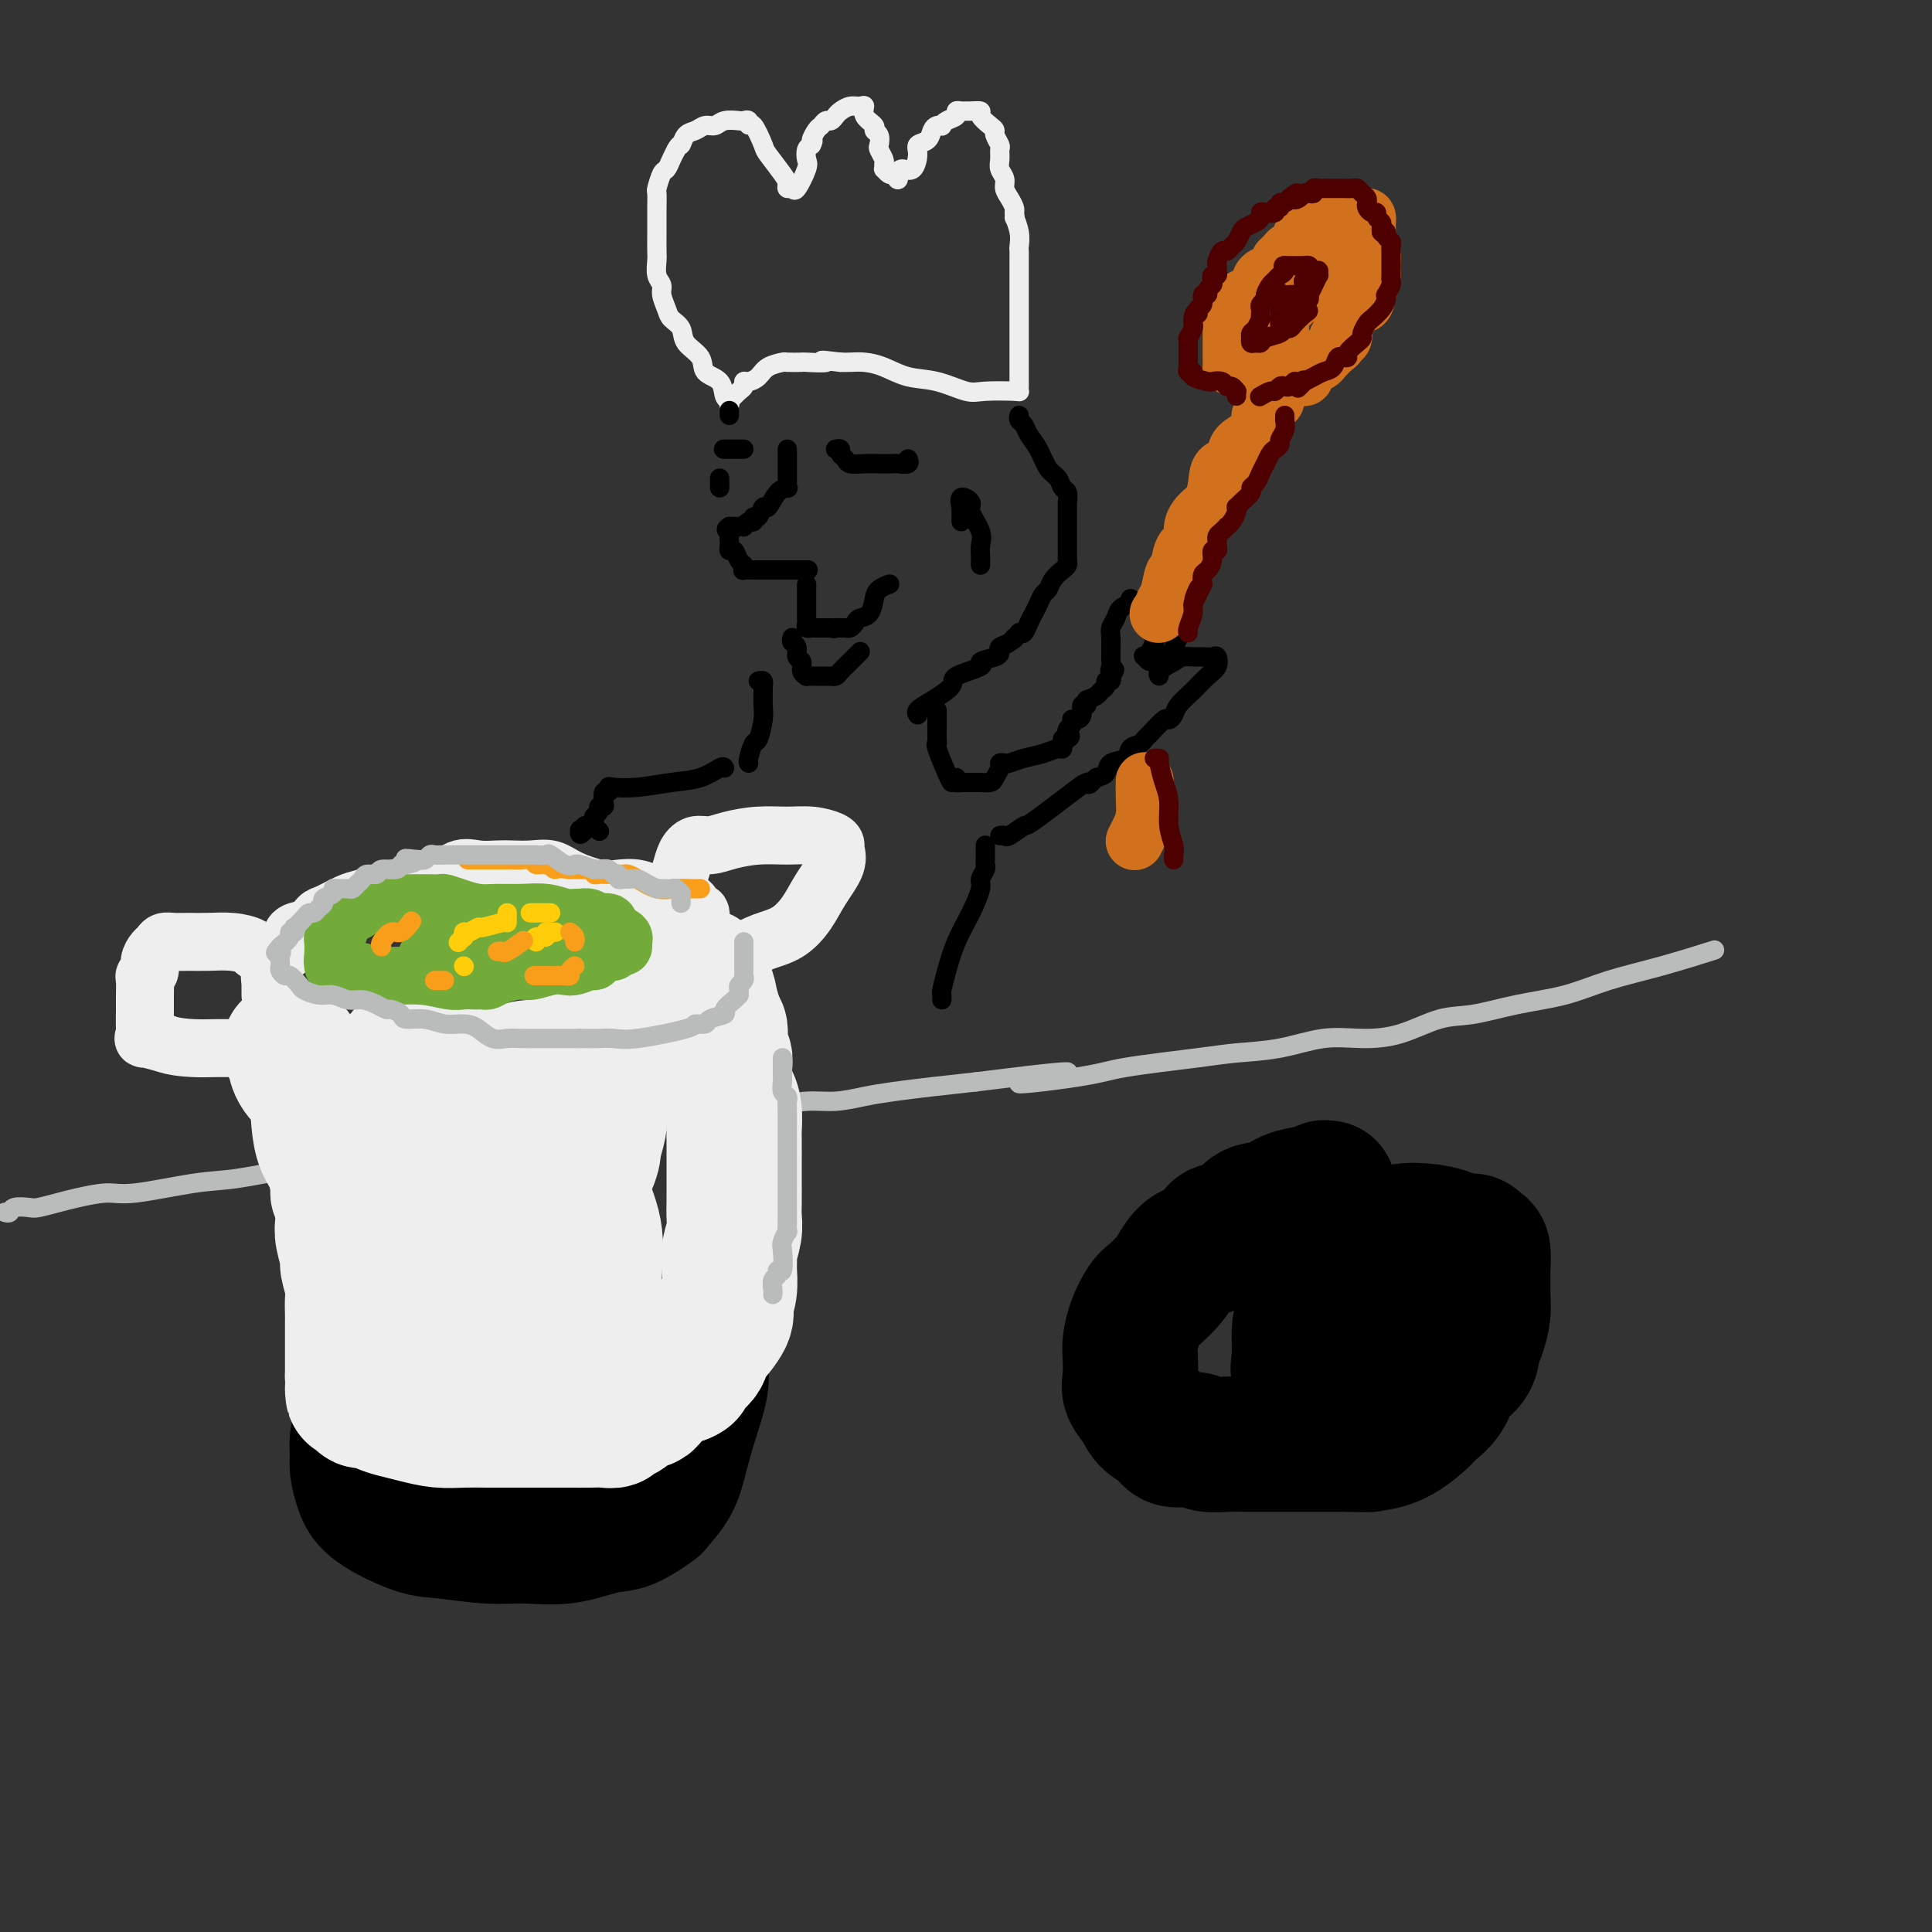 <svg viewBox='0 0 400 400' version='1.1' xmlns='http://www.w3.org/2000/svg' xmlns:xlink='http://www.w3.org/1999/xlink'><rect x="0" y="0" width="400" height="400" fill="#333333" stroke="none"/><g fill='none' stroke='rgb(186,187,187)' stroke-width='4' stroke-linecap='round' stroke-linejoin='round'><path d='M1,251c0.391,0.111 0.783,0.223 1,0c0.217,-0.223 0.261,-0.780 1,-1c0.739,-0.220 2.175,-0.102 3,0c0.825,0.102 1.038,0.187 2,0c0.962,-0.187 2.671,-0.646 4,-1c1.329,-0.354 2.278,-0.605 4,-1c1.722,-0.395 4.217,-0.936 6,-1c1.783,-0.064 2.855,0.347 6,0c3.145,-0.347 8.363,-1.454 12,-2c3.637,-0.546 5.693,-0.531 9,-1c3.307,-0.469 7.866,-1.422 11,-2c3.134,-0.578 4.844,-0.780 8,-1c3.156,-0.220 7.760,-0.457 11,-1c3.240,-0.543 5.117,-1.393 8,-2c2.883,-0.607 6.771,-0.971 10,-1c3.229,-0.029 5.800,0.276 9,0c3.200,-0.276 7.030,-1.135 10,-2c2.970,-0.865 5.079,-1.737 8,-2c2.921,-0.263 6.653,0.085 9,0c2.347,-0.085 3.308,-0.601 6,-1c2.692,-0.399 7.113,-0.680 10,-1c2.887,-0.320 4.238,-0.677 6,-1c1.762,-0.323 3.935,-0.611 6,-1c2.065,-0.389 4.023,-0.878 6,-1c1.977,-0.122 3.975,0.122 6,0c2.025,-0.122 4.079,-0.610 6,-1c1.921,-0.390 3.710,-0.682 6,-1c2.290,-0.318 5.083,-0.662 8,-1c2.917,-0.338 5.959,-0.669 9,-1'/><path d='M202,224c32.797,-4.141 14.288,-0.994 10,0c-4.288,0.994 5.644,-0.166 11,-1c5.356,-0.834 6.135,-1.341 10,-2c3.865,-0.659 10.817,-1.469 15,-2c4.183,-0.531 5.596,-0.784 8,-1c2.404,-0.216 5.800,-0.394 9,-1c3.200,-0.606 6.204,-1.639 9,-2c2.796,-0.361 5.384,-0.050 8,0c2.616,0.050 5.260,-0.160 8,-1c2.740,-0.840 5.575,-2.311 8,-3c2.425,-0.689 4.439,-0.596 7,-1c2.561,-0.404 5.668,-1.307 9,-2c3.332,-0.693 6.887,-1.177 10,-2c3.113,-0.823 5.783,-1.983 9,-3c3.217,-1.017 6.982,-1.889 11,-3c4.018,-1.111 8.291,-2.460 10,-3c1.709,-0.540 0.855,-0.270 0,0'/></g>
<g fill='none' stroke='rgb(0,0,0)' stroke-width='28' stroke-linecap='round' stroke-linejoin='round'><path d='M275,246c-0.488,0.026 -0.976,0.053 -1,0c-0.024,-0.053 0.415,-0.185 0,0c-0.415,0.185 -1.684,0.688 -3,1c-1.316,0.312 -2.679,0.435 -4,1c-1.321,0.565 -2.599,1.574 -4,2c-1.401,0.426 -2.924,0.269 -4,1c-1.076,0.731 -1.706,2.348 -3,3c-1.294,0.652 -3.252,0.337 -4,1c-0.748,0.663 -0.287,2.303 -1,3c-0.713,0.697 -2.599,0.450 -4,1c-1.401,0.550 -2.315,1.896 -3,3c-0.685,1.104 -1.140,1.965 -2,3c-0.860,1.035 -2.125,2.243 -3,3c-0.875,0.757 -1.358,1.063 -2,2c-0.642,0.937 -1.442,2.505 -2,4c-0.558,1.495 -0.875,2.917 -1,4c-0.125,1.083 -0.057,1.827 0,3c0.057,1.173 0.102,2.775 0,4c-0.102,1.225 -0.353,2.073 0,3c0.353,0.927 1.309,1.932 2,3c0.691,1.068 1.118,2.199 2,3c0.882,0.801 2.221,1.272 3,2c0.779,0.728 0.998,1.712 2,2c1.002,0.288 2.785,-0.119 4,0c1.215,0.119 1.860,0.764 3,1c1.140,0.236 2.773,0.063 4,0c1.227,-0.063 2.047,-0.017 4,0c1.953,0.017 5.040,0.005 7,0c1.960,-0.005 2.793,-0.001 4,0c1.207,0.001 2.786,0.000 4,0c1.214,-0.000 2.061,-0.000 3,0c0.939,0.000 1.969,0.000 3,0'/><path d='M279,299c6.264,0.157 3.923,0.048 4,0c0.077,-0.048 2.572,-0.036 5,-1c2.428,-0.964 4.791,-2.904 6,-4c1.209,-1.096 1.266,-1.346 2,-2c0.734,-0.654 2.147,-1.710 3,-3c0.853,-1.290 1.146,-2.813 2,-4c0.854,-1.187 2.267,-2.040 3,-3c0.733,-0.960 0.785,-2.029 1,-3c0.215,-0.971 0.593,-1.843 1,-3c0.407,-1.157 0.842,-2.597 1,-4c0.158,-1.403 0.039,-2.767 0,-4c-0.039,-1.233 0.001,-2.334 0,-3c-0.001,-0.666 -0.044,-0.896 0,-2c0.044,-1.104 0.175,-3.083 0,-4c-0.175,-0.917 -0.655,-0.771 -1,-1c-0.345,-0.229 -0.553,-0.834 -1,-1c-0.447,-0.166 -1.132,0.105 -2,0c-0.868,-0.105 -1.917,-0.588 -3,-1c-1.083,-0.412 -2.198,-0.753 -4,-1c-1.802,-0.247 -4.292,-0.399 -6,0c-1.708,0.399 -2.636,1.349 -4,2c-1.364,0.651 -3.164,1.005 -5,2c-1.836,0.995 -3.707,2.633 -5,4c-1.293,1.367 -2.009,2.465 -3,4c-0.991,1.535 -2.257,3.508 -3,5c-0.743,1.492 -0.962,2.503 -1,4c-0.038,1.497 0.105,3.480 0,5c-0.105,1.520 -0.459,2.577 0,3c0.459,0.423 1.729,0.211 3,0'/><path d='M272,284c1.673,-1.241 4.356,-4.343 6,-6c1.644,-1.657 2.250,-1.869 3,-3c0.750,-1.131 1.643,-3.180 2,-4c0.357,-0.820 0.179,-0.410 0,0'/><path d='M278,268c0.280,-0.167 0.560,-0.333 0,0c-0.560,0.333 -1.958,1.167 -3,2c-1.042,0.833 -1.726,1.667 -2,2c-0.274,0.333 -0.137,0.167 0,0'/><path d='M113,278c-0.999,-0.026 -1.998,-0.053 -3,0c-1.002,0.053 -2.008,0.185 -5,0c-2.992,-0.185 -7.970,-0.685 -11,0c-3.030,0.685 -4.111,2.557 -5,3c-0.889,0.443 -1.586,-0.543 -3,0c-1.414,0.543 -3.546,2.613 -5,4c-1.454,1.387 -2.232,2.090 -3,3c-0.768,0.910 -1.527,2.028 -2,3c-0.473,0.972 -0.660,1.800 -1,3c-0.340,1.200 -0.833,2.774 -1,4c-0.167,1.226 -0.008,2.104 0,3c0.008,0.896 -0.134,1.808 0,3c0.134,1.192 0.543,2.663 1,4c0.457,1.337 0.962,2.540 3,4c2.038,1.460 5.609,3.178 8,4c2.391,0.822 3.602,0.749 6,1c2.398,0.251 5.984,0.827 9,1c3.016,0.173 5.464,-0.056 8,0c2.536,0.056 5.160,0.396 8,0c2.840,-0.396 5.895,-1.528 8,-2c2.105,-0.472 3.260,-0.283 5,-1c1.740,-0.717 4.065,-2.338 5,-3c0.935,-0.662 0.478,-0.364 1,-1c0.522,-0.636 2.021,-2.204 3,-4c0.979,-1.796 1.439,-3.818 2,-6c0.561,-2.182 1.225,-4.523 2,-7c0.775,-2.477 1.661,-5.089 2,-7c0.339,-1.911 0.132,-3.120 0,-4c-0.132,-0.880 -0.189,-1.429 0,-2c0.189,-0.571 0.626,-1.163 0,-2c-0.626,-0.837 -2.313,-1.918 -4,-3'/><path d='M141,276c-1.620,-0.682 -3.670,-0.888 -5,-1c-1.330,-0.112 -1.940,-0.131 -6,0c-4.060,0.131 -11.568,0.413 -16,1c-4.432,0.587 -5.786,1.480 -8,3c-2.214,1.520 -5.288,3.666 -7,5c-1.712,1.334 -2.061,1.856 -3,3c-0.939,1.144 -2.469,2.909 -3,4c-0.531,1.091 -0.063,1.508 0,2c0.063,0.492 -0.280,1.061 0,2c0.280,0.939 1.184,2.249 2,3c0.816,0.751 1.543,0.941 3,1c1.457,0.059 3.644,-0.015 6,0c2.356,0.015 4.880,0.120 6,0c1.120,-0.120 0.836,-0.463 1,-1c0.164,-0.537 0.776,-1.268 1,-2c0.224,-0.732 0.060,-1.466 0,-2c-0.060,-0.534 -0.017,-0.867 0,-1c0.017,-0.133 0.009,-0.067 0,0'/></g>
<g fill='none' stroke='rgb(238,238,238)' stroke-width='28' stroke-linecap='round' stroke-linejoin='round'><path d='M60,217c0.430,0.378 0.861,0.757 1,1c0.139,0.243 -0.013,0.351 0,1c0.013,0.649 0.192,1.841 1,3c0.808,1.159 2.245,2.287 3,4c0.755,1.713 0.828,4.012 1,6c0.172,1.988 0.442,3.666 1,5c0.558,1.334 1.404,2.325 2,4c0.596,1.675 0.943,4.036 1,5c0.057,0.964 -0.177,0.531 0,1c0.177,0.469 0.764,1.839 1,3c0.236,1.161 0.119,2.114 0,3c-0.119,0.886 -0.242,1.707 0,3c0.242,1.293 0.850,3.060 1,4c0.150,0.940 -0.156,1.053 0,2c0.156,0.947 0.774,2.729 1,4c0.226,1.271 0.061,2.031 0,3c-0.061,0.969 -0.016,2.147 0,3c0.016,0.853 0.004,1.379 0,2c-0.004,0.621 -0.001,1.335 0,2c0.001,0.665 0.000,1.280 0,2c-0.000,0.720 -0.000,1.543 0,2c0.000,0.457 0.000,0.546 0,1c-0.000,0.454 -0.000,1.273 0,2c0.000,0.727 0.000,1.364 0,2'/><path d='M73,285c0.267,5.818 -0.066,2.865 0,2c0.066,-0.865 0.531,0.360 1,1c0.469,0.640 0.943,0.696 1,1c0.057,0.304 -0.303,0.855 0,1c0.303,0.145 1.269,-0.115 2,0c0.731,0.115 1.226,0.605 2,1c0.774,0.395 1.827,0.694 3,1c1.173,0.306 2.468,0.618 4,1c1.532,0.382 3.303,0.834 5,1c1.697,0.166 3.319,0.044 5,0c1.681,-0.044 3.419,-0.012 5,0c1.581,0.012 3.003,0.003 4,0c0.997,-0.003 1.568,-0.001 2,0c0.432,0.001 0.726,0.000 1,0c0.274,-0.000 0.527,0.000 1,0c0.473,-0.000 1.166,-0.000 2,0c0.834,0.000 1.811,0.001 3,0c1.189,-0.001 2.591,-0.004 4,0c1.409,0.004 2.825,0.016 4,0c1.175,-0.016 2.111,-0.058 3,0c0.889,0.058 1.733,0.218 2,0c0.267,-0.218 -0.042,-0.812 0,-1c0.042,-0.188 0.434,0.030 1,0c0.566,-0.030 1.306,-0.308 2,-1c0.694,-0.692 1.341,-1.797 2,-2c0.659,-0.203 1.328,0.495 2,0c0.672,-0.495 1.345,-2.184 2,-3c0.655,-0.816 1.292,-0.758 2,-1c0.708,-0.242 1.488,-0.783 2,-1c0.512,-0.217 0.756,-0.108 1,0'/><path d='M141,285c2.459,-1.290 0.607,-0.017 0,0c-0.607,0.017 0.031,-1.224 1,-2c0.969,-0.776 2.270,-1.087 3,-2c0.730,-0.913 0.888,-2.428 1,-3c0.112,-0.572 0.177,-0.199 1,-1c0.823,-0.801 2.402,-2.774 3,-4c0.598,-1.226 0.213,-1.704 0,-2c-0.213,-0.296 -0.254,-0.409 0,-1c0.254,-0.591 0.804,-1.660 1,-3c0.196,-1.340 0.038,-2.953 0,-4c-0.038,-1.047 0.042,-1.529 0,-2c-0.042,-0.471 -0.207,-0.931 0,-2c0.207,-1.069 0.788,-2.746 1,-4c0.212,-1.254 0.057,-2.085 0,-3c-0.057,-0.915 -0.015,-1.916 0,-3c0.015,-1.084 0.004,-2.252 0,-3c-0.004,-0.748 -0.000,-1.074 0,-2c0.000,-0.926 -0.003,-2.450 0,-4c0.003,-1.550 0.011,-3.125 0,-4c-0.011,-0.875 -0.041,-1.049 0,-2c0.041,-0.951 0.154,-2.677 0,-4c-0.154,-1.323 -0.576,-2.243 -1,-3c-0.424,-0.757 -0.849,-1.353 -1,-2c-0.151,-0.647 -0.027,-1.346 0,-2c0.027,-0.654 -0.044,-1.264 0,-2c0.044,-0.736 0.204,-1.598 0,-2c-0.204,-0.402 -0.773,-0.345 -1,-1c-0.227,-0.655 -0.112,-2.021 0,-3c0.112,-0.979 0.223,-1.571 0,-2c-0.223,-0.429 -0.778,-0.694 -1,-1c-0.222,-0.306 -0.111,-0.653 0,-1'/><path d='M148,211c-0.857,-3.604 -1.001,-3.113 -1,-3c0.001,0.113 0.145,-0.152 0,-1c-0.145,-0.848 -0.581,-2.279 -1,-3c-0.419,-0.721 -0.820,-0.732 -1,-1c-0.180,-0.268 -0.137,-0.795 0,-1c0.137,-0.205 0.368,-0.089 0,0c-0.368,0.089 -1.334,0.153 -2,0c-0.666,-0.153 -1.033,-0.521 -2,0c-0.967,0.521 -2.536,1.932 -4,3c-1.464,1.068 -2.824,1.792 -4,3c-1.176,1.208 -2.168,2.901 -3,4c-0.832,1.099 -1.504,1.603 -2,2c-0.496,0.397 -0.818,0.685 -1,1c-0.182,0.315 -0.226,0.657 -1,1c-0.774,0.343 -2.279,0.688 -3,1c-0.721,0.312 -0.659,0.590 -1,1c-0.341,0.410 -1.084,0.951 -2,1c-0.916,0.049 -2.006,-0.393 -3,0c-0.994,0.393 -1.893,1.622 -3,2c-1.107,0.378 -2.420,-0.095 -4,0c-1.580,0.095 -3.425,0.757 -5,1c-1.575,0.243 -2.880,0.066 -4,0c-1.120,-0.066 -2.054,-0.021 -3,0c-0.946,0.021 -1.906,0.017 -3,0c-1.094,-0.017 -2.324,-0.046 -3,0c-0.676,0.046 -0.797,0.166 -1,0c-0.203,-0.166 -0.486,-0.619 -1,-1c-0.514,-0.381 -1.257,-0.691 -2,-1'/><path d='M88,220c-4.200,-0.376 -1.700,-0.815 -1,-1c0.700,-0.185 -0.401,-0.116 -1,0c-0.599,0.116 -0.697,0.277 -1,0c-0.303,-0.277 -0.810,-0.994 -1,-1c-0.190,-0.006 -0.062,0.698 0,1c0.062,0.302 0.059,0.203 0,1c-0.059,0.797 -0.174,2.489 0,4c0.174,1.511 0.636,2.840 1,5c0.364,2.160 0.632,5.152 1,8c0.368,2.848 0.838,5.551 1,8c0.162,2.449 0.016,4.642 0,7c-0.016,2.358 0.100,4.880 0,7c-0.100,2.120 -0.415,3.839 0,6c0.415,2.161 1.558,4.765 3,7c1.442,2.235 3.181,4.101 5,6c1.819,1.899 3.718,3.830 6,5c2.282,1.170 4.947,1.580 7,2c2.053,0.420 3.492,0.850 5,1c1.508,0.150 3.084,0.021 4,0c0.916,-0.021 1.173,0.066 2,0c0.827,-0.066 2.224,-0.286 3,-1c0.776,-0.714 0.930,-1.923 1,-4c0.070,-2.077 0.054,-5.023 0,-8c-0.054,-2.977 -0.147,-5.986 0,-9c0.147,-3.014 0.534,-6.035 0,-9c-0.534,-2.965 -1.990,-5.875 -3,-9c-1.010,-3.125 -1.574,-6.464 -2,-8c-0.426,-1.536 -0.713,-1.268 -1,-1'/><path d='M117,237c-0.928,-3.129 -0.249,-1.951 0,-2c0.249,-0.049 0.067,-1.323 0,-2c-0.067,-0.677 -0.018,-0.755 0,-1c0.018,-0.245 0.004,-0.655 0,-1c-0.004,-0.345 0.003,-0.625 0,-1c-0.003,-0.375 -0.015,-0.844 1,-1c1.015,-0.156 3.058,0.001 4,0c0.942,-0.001 0.785,-0.159 1,0c0.215,0.159 0.804,0.634 1,1c0.196,0.366 -0.001,0.621 0,1c0.001,0.379 0.200,0.881 0,2c-0.200,1.119 -0.800,2.856 -1,4c-0.200,1.144 0.001,1.694 -1,4c-1.001,2.306 -3.204,6.368 -4,9c-0.796,2.632 -0.184,3.833 0,5c0.184,1.167 -0.058,2.299 0,3c0.058,0.701 0.418,0.973 0,1c-0.418,0.027 -1.614,-0.189 -2,0c-0.386,0.189 0.037,0.783 0,1c-0.037,0.217 -0.536,0.058 -1,0c-0.464,-0.058 -0.894,-0.016 -1,0c-0.106,0.016 0.113,0.004 0,0c-0.113,-0.004 -0.556,-0.002 -1,0'/><path d='M113,260c-0.956,0.095 -0.844,-0.668 -1,-1c-0.156,-0.332 -0.578,-0.233 -1,-1c-0.422,-0.767 -0.844,-2.399 -1,-3c-0.156,-0.601 -0.044,-0.172 0,0c0.044,0.172 0.022,0.086 0,0'/><path d='M104,239c-0.445,-0.184 -0.890,-0.367 -1,0c-0.110,0.367 0.114,1.286 0,2c-0.114,0.714 -0.566,1.224 -1,2c-0.434,0.776 -0.849,1.817 -1,3c-0.151,1.183 -0.037,2.506 0,3c0.037,0.494 -0.004,0.157 0,1c0.004,0.843 0.053,2.865 0,4c-0.053,1.135 -0.206,1.382 0,2c0.206,0.618 0.773,1.605 1,2c0.227,0.395 0.113,0.197 0,0'/></g>
<g fill='none' stroke='rgb(238,238,238)' stroke-width='12' stroke-linecap='round' stroke-linejoin='round'><path d='M145,194c-0.002,-0.322 -0.004,-0.644 0,-1c0.004,-0.356 0.012,-0.744 0,-1c-0.012,-0.256 -0.046,-0.378 0,-1c0.046,-0.622 0.170,-1.744 0,-2c-0.170,-0.256 -0.636,0.353 -1,0c-0.364,-0.353 -0.627,-1.667 -1,-2c-0.373,-0.333 -0.855,0.317 -2,0c-1.145,-0.317 -2.954,-1.600 -4,-2c-1.046,-0.400 -1.329,0.083 -2,0c-0.671,-0.083 -1.729,-0.734 -3,-1c-1.271,-0.266 -2.755,-0.148 -4,0c-1.245,0.148 -2.252,0.327 -4,0c-1.748,-0.327 -4.238,-1.160 -6,-2c-1.762,-0.840 -2.796,-1.689 -4,-2c-1.204,-0.311 -2.579,-0.086 -4,0c-1.421,0.086 -2.888,0.033 -4,0c-1.112,-0.033 -1.870,-0.047 -3,0c-1.130,0.047 -2.634,0.155 -4,0c-1.366,-0.155 -2.595,-0.575 -4,0c-1.405,0.575 -2.984,2.143 -5,3c-2.016,0.857 -4.467,1.002 -6,1c-1.533,-0.002 -2.147,-0.151 -3,0c-0.853,0.151 -1.944,0.603 -3,1c-1.056,0.397 -2.078,0.740 -3,1c-0.922,0.260 -1.746,0.436 -3,1c-1.254,0.564 -2.938,1.516 -4,2c-1.062,0.484 -1.503,0.500 -2,1c-0.497,0.500 -1.051,1.485 -2,2c-0.949,0.515 -2.294,0.562 -3,1c-0.706,0.438 -0.773,1.268 -1,2c-0.227,0.732 -0.613,1.366 -1,2'/><path d='M59,197c-2.404,1.818 -1.912,1.364 -2,2c-0.088,0.636 -0.754,2.364 -1,3c-0.246,0.636 -0.070,0.182 0,0c0.070,-0.182 0.035,-0.091 0,0'/><path d='M56,206c-0.002,-0.222 -0.003,-0.443 0,-1c0.003,-0.557 0.012,-1.449 0,-2c-0.012,-0.551 -0.045,-0.760 0,-1c0.045,-0.240 0.169,-0.512 0,-1c-0.169,-0.488 -0.631,-1.192 -1,-2c-0.369,-0.808 -0.647,-1.719 -1,-2c-0.353,-0.281 -0.783,0.068 -1,0c-0.217,-0.068 -0.222,-0.554 -1,-1c-0.778,-0.446 -2.331,-0.852 -4,-1c-1.669,-0.148 -3.455,-0.036 -5,0c-1.545,0.036 -2.847,-0.002 -4,0c-1.153,0.002 -2.155,0.045 -3,0c-0.845,-0.045 -1.532,-0.177 -2,0c-0.468,0.177 -0.718,0.664 -1,1c-0.282,0.336 -0.597,0.522 -1,1c-0.403,0.478 -0.892,1.248 -1,2c-0.108,0.752 0.167,1.488 0,2c-0.167,0.512 -0.777,0.802 -1,1c-0.223,0.198 -0.059,0.306 0,1c0.059,0.694 0.013,1.975 0,3c-0.013,1.025 0.008,1.794 0,3c-0.008,1.206 -0.043,2.849 0,4c0.043,1.151 0.165,1.810 0,2c-0.165,0.190 -0.619,-0.089 0,0c0.619,0.089 2.309,0.544 4,1'/><path d='M34,216c1.770,0.691 4.196,0.917 6,1c1.804,0.083 2.986,0.022 5,0c2.014,-0.022 4.861,-0.006 6,0c1.139,0.006 0.569,0.003 0,0'/><path d='M140,184c-0.094,-0.157 -0.188,-0.315 0,-1c0.188,-0.685 0.660,-1.899 1,-3c0.340,-1.101 0.550,-2.089 1,-3c0.450,-0.911 1.141,-1.747 2,-2c0.859,-0.253 1.888,0.075 3,0c1.112,-0.075 2.308,-0.553 4,-1c1.692,-0.447 3.879,-0.863 6,-1c2.121,-0.137 4.175,0.003 6,0c1.825,-0.003 3.420,-0.151 5,0c1.580,0.151 3.146,0.602 4,1c0.854,0.398 0.995,0.745 1,1c0.005,0.255 -0.125,0.418 0,1c0.125,0.582 0.506,1.584 0,3c-0.506,1.416 -1.897,3.248 -3,5c-1.103,1.752 -1.917,3.426 -3,5c-1.083,1.574 -2.437,3.049 -4,4c-1.563,0.951 -3.337,1.379 -5,2c-1.663,0.621 -3.216,1.434 -4,2c-0.784,0.566 -0.798,0.884 -1,1c-0.202,0.116 -0.593,0.031 -1,0c-0.407,-0.031 -0.831,-0.009 -1,0c-0.169,0.009 -0.085,0.004 0,0'/></g>
<g fill='none' stroke='rgb(115,171,58)' stroke-width='12' stroke-linecap='round' stroke-linejoin='round'><path d='M127,193c-0.476,-0.312 -0.953,-0.623 -1,-1c-0.047,-0.377 0.334,-0.819 0,-1c-0.334,-0.181 -1.384,-0.101 -2,0c-0.616,0.101 -0.796,0.224 -1,0c-0.204,-0.224 -0.430,-0.796 -1,-1c-0.570,-0.204 -1.484,-0.041 -2,0c-0.516,0.041 -0.633,-0.042 -1,0c-0.367,0.042 -0.982,0.208 -2,0c-1.018,-0.208 -2.439,-0.791 -4,-1c-1.561,-0.209 -3.262,-0.046 -5,0c-1.738,0.046 -3.511,-0.026 -5,0c-1.489,0.026 -2.693,0.151 -4,0c-1.307,-0.151 -2.718,-0.576 -4,-1c-1.282,-0.424 -2.434,-0.846 -3,-1c-0.566,-0.154 -0.545,-0.041 -1,0c-0.455,0.041 -1.384,0.010 -2,0c-0.616,-0.010 -0.917,-0.000 -2,0c-1.083,0.000 -2.947,-0.010 -4,0c-1.053,0.010 -1.295,0.039 -2,0c-0.705,-0.039 -1.873,-0.147 -3,0c-1.127,0.147 -2.215,0.550 -3,1c-0.785,0.450 -1.268,0.948 -2,1c-0.732,0.052 -1.712,-0.341 -2,0c-0.288,0.341 0.115,1.415 0,2c-0.115,0.585 -0.749,0.681 -1,1c-0.251,0.319 -0.120,0.863 0,1c0.120,0.137 0.228,-0.132 0,0c-0.228,0.132 -0.793,0.664 -1,1c-0.207,0.336 -0.056,0.475 0,1c0.056,0.525 0.016,1.436 0,2c-0.016,0.564 -0.008,0.782 0,1'/><path d='M69,198c-0.295,1.574 -0.033,1.009 0,1c0.033,-0.009 -0.165,0.537 0,1c0.165,0.463 0.692,0.841 1,1c0.308,0.159 0.396,0.099 1,0c0.604,-0.099 1.723,-0.237 3,0c1.277,0.237 2.713,0.848 5,1c2.287,0.152 5.425,-0.155 8,0c2.575,0.155 4.588,0.773 6,1c1.412,0.227 2.223,0.061 3,0c0.777,-0.061 1.519,-0.019 2,0c0.481,0.019 0.702,0.015 1,0c0.298,-0.015 0.672,-0.042 1,0c0.328,0.042 0.608,0.151 1,0c0.392,-0.151 0.896,-0.563 2,-1c1.104,-0.437 2.808,-0.901 4,-1c1.192,-0.099 1.871,0.166 3,0c1.129,-0.166 2.709,-0.762 4,-1c1.291,-0.238 2.293,-0.119 3,0c0.707,0.119 1.121,0.238 2,0c0.879,-0.238 2.224,-0.834 3,-1c0.776,-0.166 0.981,0.099 1,0c0.019,-0.099 -0.150,-0.561 0,-1c0.150,-0.439 0.617,-0.854 1,-1c0.383,-0.146 0.681,-0.024 1,0c0.319,0.024 0.660,-0.049 1,0c0.340,0.049 0.681,0.220 1,0c0.319,-0.220 0.616,-0.833 1,-1c0.384,-0.167 0.856,0.110 1,0c0.144,-0.110 -0.038,-0.606 0,-1c0.038,-0.394 0.297,-0.684 0,-1c-0.297,-0.316 -1.148,-0.658 -2,-1'/><path d='M127,193c-1.053,-0.310 -2.685,-0.084 -4,0c-1.315,0.084 -2.311,0.026 -4,0c-1.689,-0.026 -4.069,-0.019 -6,0c-1.931,0.019 -3.414,0.051 -5,0c-1.586,-0.051 -3.276,-0.186 -5,0c-1.724,0.186 -3.480,0.691 -5,1c-1.520,0.309 -2.802,0.420 -4,1c-1.198,0.580 -2.311,1.627 -3,2c-0.689,0.373 -0.955,0.072 -1,0c-0.045,-0.072 0.132,0.084 0,0c-0.132,-0.084 -0.574,-0.407 -1,0c-0.426,0.407 -0.836,1.545 -1,2c-0.164,0.455 -0.082,0.228 0,0'/></g>
<g fill='none' stroke='rgb(238,238,238)' stroke-width='4' stroke-linecap='round' stroke-linejoin='round'><path d='M151,84c0.107,-0.389 0.214,-0.779 0,-1c-0.214,-0.221 -0.748,-0.274 -1,-1c-0.252,-0.726 -0.223,-2.123 -1,-3c-0.777,-0.877 -2.358,-1.232 -3,-2c-0.642,-0.768 -0.343,-1.948 -1,-3c-0.657,-1.052 -2.271,-1.976 -3,-3c-0.729,-1.024 -0.572,-2.147 -1,-3c-0.428,-0.853 -1.439,-1.435 -2,-2c-0.561,-0.565 -0.672,-1.114 -1,-2c-0.328,-0.886 -0.872,-2.109 -1,-3c-0.128,-0.891 0.162,-1.450 0,-2c-0.162,-0.550 -0.775,-1.092 -1,-2c-0.225,-0.908 -0.060,-2.183 0,-3c0.060,-0.817 0.016,-1.176 0,-2c-0.016,-0.824 -0.004,-2.113 0,-3c0.004,-0.887 0.000,-1.373 0,-2c-0.000,-0.627 0.003,-1.394 0,-2c-0.003,-0.606 -0.012,-1.051 0,-2c0.012,-0.949 0.045,-2.404 0,-3c-0.045,-0.596 -0.167,-0.334 0,-1c0.167,-0.666 0.622,-2.261 1,-3c0.378,-0.739 0.679,-0.622 1,-1c0.321,-0.378 0.663,-1.251 1,-2c0.337,-0.749 0.668,-1.375 1,-2'/><path d='M140,31c0.810,-1.509 0.836,-0.782 1,-1c0.164,-0.218 0.465,-1.383 1,-2c0.535,-0.617 1.303,-0.687 2,-1c0.697,-0.313 1.324,-0.868 2,-1c0.676,-0.132 1.400,0.160 2,0c0.600,-0.160 1.074,-0.770 2,-1c0.926,-0.230 2.302,-0.079 3,0c0.698,0.079 0.716,0.088 1,0c0.284,-0.088 0.834,-0.272 1,0c0.166,0.272 -0.050,1.000 0,1c0.050,-0.000 0.368,-0.729 1,0c0.632,0.729 1.580,2.917 2,4c0.420,1.083 0.312,1.060 1,2c0.688,0.940 2.172,2.844 3,4c0.828,1.156 1.000,1.564 1,2c0.000,0.436 -0.172,0.899 0,1c0.172,0.101 0.686,-0.162 1,0c0.314,0.162 0.427,0.748 1,0c0.573,-0.748 1.607,-2.829 2,-4c0.393,-1.171 0.144,-1.431 0,-2c-0.144,-0.569 -0.184,-1.448 0,-2c0.184,-0.552 0.592,-0.776 1,-1'/><path d='M168,30c0.726,-1.509 0.040,-0.782 0,-1c-0.040,-0.218 0.567,-1.382 1,-2c0.433,-0.618 0.693,-0.690 1,-1c0.307,-0.310 0.663,-0.857 1,-1c0.337,-0.143 0.657,0.120 1,0c0.343,-0.120 0.709,-0.622 1,-1c0.291,-0.378 0.507,-0.631 1,-1c0.493,-0.369 1.264,-0.852 2,-1c0.736,-0.148 1.436,0.041 2,0c0.564,-0.041 0.992,-0.310 1,0c0.008,0.310 -0.404,1.200 0,2c0.404,0.800 1.624,1.509 2,2c0.376,0.491 -0.092,0.765 0,1c0.092,0.235 0.742,0.430 1,1c0.258,0.570 0.122,1.516 0,2c-0.122,0.484 -0.230,0.507 0,1c0.230,0.493 0.797,1.456 1,2c0.203,0.544 0.043,0.668 0,1c-0.043,0.332 0.030,0.873 0,1c-0.030,0.127 -0.162,-0.158 0,0c0.162,0.158 0.618,0.759 1,1c0.382,0.241 0.691,0.120 1,0'/><path d='M185,36c1.276,2.237 0.967,0.831 1,0c0.033,-0.831 0.408,-1.086 1,-1c0.592,0.086 1.401,0.514 2,0c0.599,-0.514 0.986,-1.970 1,-3c0.014,-1.030 -0.346,-1.635 0,-2c0.346,-0.365 1.399,-0.489 2,-1c0.601,-0.511 0.751,-1.408 1,-2c0.249,-0.592 0.596,-0.879 1,-1c0.404,-0.121 0.864,-0.075 1,0c0.136,0.075 -0.052,0.178 0,0c0.052,-0.178 0.343,-0.636 1,-1c0.657,-0.364 1.680,-0.633 2,-1c0.320,-0.367 -0.064,-0.831 0,-1c0.064,-0.169 0.576,-0.043 1,0c0.424,0.043 0.761,0.004 1,0c0.239,-0.004 0.380,0.027 1,0c0.620,-0.027 1.720,-0.110 2,0c0.280,0.110 -0.261,0.415 0,1c0.261,0.585 1.324,1.451 2,2c0.676,0.549 0.966,0.780 1,1c0.034,0.220 -0.188,0.429 0,1c0.188,0.571 0.786,1.504 1,2c0.214,0.496 0.042,0.556 0,1c-0.042,0.444 0.044,1.274 0,2c-0.044,0.726 -0.218,1.350 0,2c0.218,0.650 0.829,1.326 1,2c0.171,0.674 -0.099,1.346 0,2c0.099,0.654 0.565,1.292 1,2c0.435,0.708 0.839,1.488 1,2c0.161,0.512 0.081,0.756 0,1'/><path d='M210,44c0.403,2.256 -0.088,0.896 0,1c0.088,0.104 0.756,1.673 1,3c0.244,1.327 0.065,2.413 0,3c-0.065,0.587 -0.018,0.675 0,1c0.018,0.325 0.005,0.885 0,2c-0.005,1.115 -0.001,2.784 0,4c0.001,1.216 0.000,1.979 0,3c-0.000,1.021 -0.000,2.301 0,4c0.000,1.699 0.000,3.817 0,5c-0.000,1.183 -0.000,1.430 0,2c0.000,0.570 -0.000,1.462 0,2c0.000,0.538 0.000,0.723 0,1c-0.000,0.277 -0.000,0.648 0,1c0.000,0.352 0.000,0.686 0,1c-0.000,0.314 -0.000,0.610 0,1c0.000,0.390 0.002,0.875 0,1c-0.002,0.125 -0.006,-0.111 0,0c0.006,0.111 0.023,0.567 0,1c-0.023,0.433 -0.087,0.841 0,1c0.087,0.159 0.324,0.069 -1,0c-1.324,-0.069 -4.209,-0.116 -6,0c-1.791,0.116 -2.489,0.395 -4,0c-1.511,-0.395 -3.836,-1.465 -6,-2c-2.164,-0.535 -4.165,-0.536 -6,-1c-1.835,-0.464 -3.502,-1.393 -5,-2c-1.498,-0.607 -2.826,-0.894 -4,-1c-1.174,-0.106 -2.192,-0.030 -3,0c-0.808,0.030 -1.404,0.015 -2,0'/><path d='M174,75c-6.164,-0.774 -3.075,-0.208 -3,0c0.075,0.208 -2.865,0.058 -4,0c-1.135,-0.058 -0.464,-0.023 -1,0c-0.536,0.023 -2.280,0.035 -3,0c-0.720,-0.035 -0.417,-0.115 -1,0c-0.583,0.115 -2.051,0.426 -3,1c-0.949,0.574 -1.381,1.409 -2,2c-0.619,0.591 -1.427,0.936 -2,1c-0.573,0.064 -0.910,-0.155 -1,0c-0.090,0.155 0.067,0.682 0,1c-0.067,0.318 -0.358,0.425 -1,1c-0.642,0.575 -1.634,1.616 -2,2c-0.366,0.384 -0.104,0.110 0,0c0.104,-0.110 0.052,-0.055 0,0'/></g>
<g fill='none' stroke='rgb(0,0,0)' stroke-width='4' stroke-linecap='round' stroke-linejoin='round'><path d='M163,93c0.000,0.190 0.000,0.379 0,1c-0.000,0.621 -0.000,1.672 0,2c0.000,0.328 0.000,-0.067 0,0c-0.000,0.067 -0.000,0.596 0,1c0.000,0.404 0.002,0.682 0,1c-0.002,0.318 -0.006,0.674 0,1c0.006,0.326 0.023,0.621 0,1c-0.023,0.379 -0.086,0.842 0,1c0.086,0.158 0.322,0.012 0,0c-0.322,-0.012 -1.200,0.111 -2,1c-0.800,0.889 -1.520,2.543 -2,3c-0.480,0.457 -0.720,-0.285 -1,0c-0.280,0.285 -0.601,1.597 -1,2c-0.399,0.403 -0.877,-0.102 -1,0c-0.123,0.102 0.108,0.812 0,1c-0.108,0.188 -0.557,-0.146 -1,0c-0.443,0.146 -0.882,0.771 -1,1c-0.118,0.229 0.084,0.062 0,0c-0.084,-0.062 -0.452,-0.018 -1,0c-0.548,0.018 -1.274,0.009 -2,0'/><path d='M151,109c-1.238,0.798 -0.332,0.792 0,1c0.332,0.208 0.092,0.628 0,1c-0.092,0.372 -0.036,0.695 0,1c0.036,0.305 0.052,0.592 0,1c-0.052,0.408 -0.171,0.936 0,1c0.171,0.064 0.632,-0.337 1,0c0.368,0.337 0.641,1.411 1,2c0.359,0.589 0.803,0.694 1,1c0.197,0.306 0.148,0.814 0,1c-0.148,0.186 -0.394,0.050 0,0c0.394,-0.050 1.430,-0.013 2,0c0.570,0.013 0.675,0.004 1,0c0.325,-0.004 0.869,-0.001 1,0c0.131,0.001 -0.150,0.000 0,0c0.150,-0.000 0.731,-0.000 1,0c0.269,0.000 0.226,0.000 1,0c0.774,-0.000 2.365,-0.000 3,0c0.635,0.000 0.315,0.000 1,0c0.685,-0.000 2.377,-0.000 3,0c0.623,0.000 0.178,0.000 0,0c-0.178,-0.000 -0.089,-0.000 0,0'/><path d='M154,93c-0.369,0.000 -0.738,0.000 -1,0c-0.262,0.000 -0.417,0.000 -1,0c-0.583,0.000 -1.595,0.000 -2,0c-0.405,0.000 -0.202,0.000 0,0'/><path d='M173,93c0.450,-0.091 0.900,-0.182 1,0c0.100,0.182 -0.151,0.637 0,1c0.151,0.363 0.703,0.633 1,1c0.297,0.367 0.340,0.830 1,1c0.660,0.170 1.936,0.047 3,0c1.064,-0.047 1.917,-0.016 3,0c1.083,0.016 2.395,0.018 3,0c0.605,-0.018 0.502,-0.056 1,0c0.498,0.056 1.596,0.207 2,0c0.404,-0.207 0.116,-0.774 0,-1c-0.116,-0.226 -0.058,-0.113 0,0'/><path d='M167,121c-0.000,0.298 -0.000,0.595 0,1c0.000,0.405 0.000,0.917 0,1c-0.000,0.083 -0.000,-0.262 0,0c0.000,0.262 0.000,1.131 0,2c-0.000,0.869 -0.001,1.739 0,2c0.001,0.261 0.004,-0.088 0,0c-0.004,0.088 -0.014,0.612 0,1c0.014,0.388 0.051,0.640 0,1c-0.051,0.360 -0.189,0.828 0,1c0.189,0.172 0.705,0.046 1,0c0.295,-0.046 0.370,-0.013 1,0c0.630,0.013 1.815,0.007 3,0'/><path d='M172,130c0.952,0.309 0.833,0.080 1,0c0.167,-0.080 0.621,-0.011 1,0c0.379,0.011 0.683,-0.037 1,0c0.317,0.037 0.649,0.158 1,0c0.351,-0.158 0.723,-0.595 1,-1c0.277,-0.405 0.460,-0.778 1,-1c0.540,-0.222 1.438,-0.294 2,-1c0.562,-0.706 0.790,-2.045 1,-3c0.210,-0.955 0.403,-1.526 1,-2c0.597,-0.474 1.599,-0.850 2,-1c0.401,-0.150 0.200,-0.075 0,0'/><path d='M164,132c-0.122,0.366 -0.244,0.731 0,1c0.244,0.269 0.854,0.440 1,1c0.146,0.560 -0.173,1.509 0,2c0.173,0.491 0.837,0.524 1,1c0.163,0.476 -0.174,1.396 0,2c0.174,0.604 0.860,0.894 1,1c0.140,0.106 -0.265,0.028 0,0c0.265,-0.028 1.198,-0.007 2,0c0.802,0.007 1.471,-0.000 2,0c0.529,0.000 0.919,0.007 1,0c0.081,-0.007 -0.147,-0.029 0,0c0.147,0.029 0.670,0.109 1,0c0.330,-0.109 0.467,-0.408 1,-1c0.533,-0.592 1.462,-1.478 2,-2c0.538,-0.522 0.683,-0.679 1,-1c0.317,-0.321 0.805,-0.806 1,-1c0.195,-0.194 0.098,-0.097 0,0'/><path d='M199,108c-0.001,-0.345 -0.003,-0.689 0,-1c0.003,-0.311 0.009,-0.588 0,-1c-0.009,-0.412 -0.033,-0.957 0,-1c0.033,-0.043 0.121,0.418 0,0c-0.121,-0.418 -0.453,-1.714 0,-2c0.453,-0.286 1.691,0.438 2,1c0.309,0.562 -0.309,0.962 0,2c0.309,1.038 1.547,2.713 2,4c0.453,1.287 0.121,2.188 0,3c-0.121,0.812 -0.033,1.537 0,2c0.033,0.463 0.009,0.663 0,1c-0.009,0.337 -0.003,0.811 0,1c0.003,0.189 0.001,0.095 0,0'/><path d='M211,86c-0.096,0.354 -0.192,0.707 0,1c0.192,0.293 0.671,0.525 1,1c0.329,0.475 0.508,1.192 1,2c0.492,0.808 1.299,1.707 2,3c0.701,1.293 1.298,2.981 2,4c0.702,1.019 1.509,1.369 2,2c0.491,0.631 0.668,1.542 1,2c0.332,0.458 0.821,0.463 1,1c0.179,0.537 0.048,1.605 0,2c-0.048,0.395 -0.013,0.115 0,1c0.013,0.885 0.003,2.934 0,4c-0.003,1.066 -0.001,1.150 0,2c0.001,0.850 0.001,2.465 0,3c-0.001,0.535 -0.002,-0.012 0,0c0.002,0.012 0.008,0.583 0,1c-0.008,0.417 -0.029,0.679 0,1c0.029,0.321 0.110,0.701 0,1c-0.110,0.299 -0.411,0.517 -1,1c-0.589,0.483 -1.467,1.232 -2,2c-0.533,0.768 -0.720,1.556 -1,2c-0.280,0.444 -0.652,0.543 -1,1c-0.348,0.457 -0.671,1.272 -1,2c-0.329,0.728 -0.666,1.370 -1,2c-0.334,0.630 -0.667,1.246 -1,2c-0.333,0.754 -0.667,1.644 -1,2c-0.333,0.356 -0.667,0.178 -1,0'/><path d='M211,131c-1.745,2.344 -1.109,1.205 -1,1c0.109,-0.205 -0.309,0.523 -1,1c-0.691,0.477 -1.655,0.704 -2,1c-0.345,0.296 -0.073,0.660 0,1c0.073,0.340 -0.054,0.656 -1,1c-0.946,0.344 -2.710,0.714 -3,1c-0.290,0.286 0.896,0.486 0,1c-0.896,0.514 -3.872,1.343 -5,2c-1.128,0.657 -0.407,1.143 -1,2c-0.593,0.857 -2.499,2.085 -4,3c-1.501,0.915 -2.596,1.515 -3,2c-0.404,0.485 -0.115,0.853 0,1c0.115,0.147 0.058,0.074 0,0'/><path d='M194,147c0.000,0.302 0.000,0.605 0,1c-0.000,0.395 -0.000,0.883 0,1c0.000,0.117 0.001,-0.136 0,0c-0.001,0.136 -0.002,0.663 0,1c0.002,0.337 0.007,0.485 0,1c-0.007,0.515 -0.026,1.395 0,2c0.026,0.605 0.098,0.933 0,1c-0.098,0.067 -0.367,-0.126 0,1c0.367,1.126 1.368,3.572 2,5c0.632,1.428 0.895,1.836 1,2c0.105,0.164 0.053,0.082 0,0'/><path d='M198,161c-0.137,0.423 -0.273,0.845 0,1c0.273,0.155 0.956,0.042 1,0c0.044,-0.042 -0.549,-0.013 0,0c0.549,0.013 2.242,0.011 3,0c0.758,-0.011 0.580,-0.031 1,0c0.420,0.031 1.436,0.113 2,0c0.564,-0.113 0.674,-0.422 1,-1c0.326,-0.578 0.866,-1.426 1,-2c0.134,-0.574 -0.138,-0.874 0,-1c0.138,-0.126 0.684,-0.076 1,0c0.316,0.076 0.400,0.180 1,0c0.600,-0.180 1.716,-0.642 3,-1c1.284,-0.358 2.736,-0.611 4,-1c1.264,-0.389 2.340,-0.912 3,-1c0.660,-0.088 0.903,0.261 1,0c0.097,-0.261 0.049,-1.130 0,-2'/><path d='M220,153c2.548,-1.328 1.419,-0.148 1,0c-0.419,0.148 -0.126,-0.735 0,-1c0.126,-0.265 0.086,0.086 0,0c-0.086,-0.086 -0.216,-0.611 0,-1c0.216,-0.389 0.780,-0.642 1,-1c0.220,-0.358 0.096,-0.822 0,-1c-0.096,-0.178 -0.166,-0.071 0,0c0.166,0.071 0.566,0.106 1,0c0.434,-0.106 0.901,-0.354 1,-1c0.099,-0.646 -0.172,-1.689 0,-2c0.172,-0.311 0.785,0.110 1,0c0.215,-0.110 0.032,-0.750 0,-1c-0.032,-0.250 0.086,-0.108 0,0c-0.086,0.108 -0.378,0.183 0,0c0.378,-0.183 1.426,-0.622 2,-1c0.574,-0.378 0.676,-0.693 1,-1c0.324,-0.307 0.871,-0.604 1,-1c0.129,-0.396 -0.162,-0.891 0,-1c0.162,-0.109 0.775,0.167 1,0c0.225,-0.167 0.060,-0.776 0,-1c-0.060,-0.224 -0.017,-0.064 0,0c0.017,0.064 0.009,0.032 0,0'/><path d='M230,140c1.547,-2.188 0.415,-1.159 0,-1c-0.415,0.159 -0.111,-0.552 0,-1c0.111,-0.448 0.030,-0.634 0,-1c-0.030,-0.366 -0.009,-0.913 0,-1c0.009,-0.087 0.006,0.286 0,0c-0.006,-0.286 -0.014,-1.232 0,-2c0.014,-0.768 0.050,-1.359 0,-2c-0.050,-0.641 -0.185,-1.334 0,-2c0.185,-0.666 0.690,-1.307 1,-2c0.310,-0.693 0.424,-1.439 1,-2c0.576,-0.561 1.615,-0.936 2,-1c0.385,-0.064 0.117,0.182 0,0c-0.117,-0.182 -0.084,-0.792 0,-1c0.084,-0.208 0.219,-0.014 1,1c0.781,1.014 2.209,2.849 3,4c0.791,1.151 0.945,1.618 1,2c0.055,0.382 0.012,0.680 0,1c-0.012,0.320 0.007,0.663 0,1c-0.007,0.337 -0.040,0.668 0,1c0.040,0.332 0.154,0.666 0,1c-0.154,0.334 -0.577,0.667 -1,1'/><path d='M238,136c0.405,1.846 -0.583,0.463 -1,0c-0.417,-0.463 -0.263,-0.004 0,0c0.263,0.004 0.635,-0.448 1,-1c0.365,-0.552 0.724,-1.205 1,-2c0.276,-0.795 0.469,-1.733 1,-2c0.531,-0.267 1.400,0.138 2,0c0.600,-0.138 0.932,-0.819 1,-1c0.068,-0.181 -0.128,0.138 0,0c0.128,-0.138 0.579,-0.732 1,-1c0.421,-0.268 0.813,-0.209 1,0c0.187,0.209 0.170,0.568 0,1c-0.170,0.432 -0.493,0.937 -1,2c-0.507,1.063 -1.199,2.685 -2,4c-0.801,1.315 -1.709,2.321 -2,3c-0.291,0.679 0.037,1.029 0,1c-0.037,-0.029 -0.439,-0.437 0,-1c0.439,-0.563 1.720,-1.282 3,-2'/><path d='M243,137c0.821,-0.536 1.372,-0.877 2,-1c0.628,-0.123 1.333,-0.027 2,0c0.667,0.027 1.298,-0.016 2,0c0.702,0.016 1.476,0.090 2,0c0.524,-0.090 0.799,-0.344 1,0c0.201,0.344 0.328,1.286 0,2c-0.328,0.714 -1.111,1.201 -2,2c-0.889,0.799 -1.885,1.910 -3,3c-1.115,1.090 -2.348,2.159 -3,3c-0.652,0.841 -0.724,1.454 -1,2c-0.276,0.546 -0.755,1.025 -1,1c-0.245,-0.025 -0.255,-0.555 -1,0c-0.745,0.555 -2.225,2.194 -3,3c-0.775,0.806 -0.845,0.778 -1,1c-0.155,0.222 -0.394,0.693 -1,1c-0.606,0.307 -1.580,0.450 -2,1c-0.420,0.550 -0.288,1.508 -1,2c-0.712,0.492 -2.269,0.517 -3,1c-0.731,0.483 -0.638,1.424 -1,2c-0.362,0.576 -1.181,0.788 -2,1'/><path d='M227,161c-2.502,2.090 -1.256,1.314 -1,1c0.256,-0.314 -0.478,-0.168 -1,0c-0.522,0.168 -0.832,0.357 -3,2c-2.168,1.643 -6.192,4.742 -8,6c-1.808,1.258 -1.399,0.677 -2,1c-0.601,0.323 -2.213,1.551 -3,2c-0.787,0.449 -0.750,0.121 -1,0c-0.250,-0.121 -0.786,-0.035 -1,0c-0.214,0.035 -0.107,0.017 0,0'/><path d='M204,175c-0.002,0.222 -0.005,0.444 0,1c0.005,0.556 0.017,1.445 0,2c-0.017,0.555 -0.062,0.776 0,1c0.062,0.224 0.231,0.452 0,1c-0.231,0.548 -0.863,1.416 -1,2c-0.137,0.584 0.222,0.885 0,2c-0.222,1.115 -1.026,3.044 -2,5c-0.974,1.956 -2.117,3.939 -3,6c-0.883,2.061 -1.504,4.199 -2,6c-0.496,1.801 -0.865,3.266 -1,4c-0.135,0.734 -0.036,0.736 0,1c0.036,0.264 0.010,0.790 0,1c-0.010,0.210 -0.005,0.105 0,0'/><path d='M157,141c0.423,-0.103 0.846,-0.206 1,0c0.154,0.206 0.038,0.721 0,1c-0.038,0.279 0.001,0.321 0,1c-0.001,0.679 -0.043,1.996 0,3c0.043,1.004 0.169,1.695 0,3c-0.169,1.305 -0.634,3.225 -1,4c-0.366,0.775 -0.634,0.403 -1,1c-0.366,0.597 -0.829,2.161 -1,3c-0.171,0.839 -0.049,0.954 0,1c0.049,0.046 0.024,0.023 0,0'/><path d='M150,159c-0.105,-0.204 -0.210,-0.408 -1,0c-0.790,0.408 -2.264,1.429 -4,2c-1.736,0.571 -3.732,0.693 -6,1c-2.268,0.307 -4.808,0.798 -7,1c-2.192,0.202 -4.038,0.113 -5,0c-0.962,-0.113 -1.041,-0.251 -1,0c0.041,0.251 0.203,0.889 0,1c-0.203,0.111 -0.771,-0.307 -1,0c-0.229,0.307 -0.118,1.339 0,2c0.118,0.661 0.242,0.950 0,1c-0.242,0.050 -0.849,-0.141 -1,0c-0.151,0.141 0.153,0.612 0,1c-0.153,0.388 -0.763,0.692 -1,1c-0.237,0.308 -0.102,0.621 0,1c0.102,0.379 0.172,0.823 0,1c-0.172,0.177 -0.585,0.086 -1,0c-0.415,-0.086 -0.833,-0.167 -1,0c-0.167,0.167 -0.084,0.584 0,1'/><path d='M121,172c-1.156,1.400 -1.044,0.400 -1,0c0.044,-0.400 0.022,-0.200 0,0'/><path d='M124,172c0.000,0.000 0.100,0.100 0.1,0.1'/></g>
<g fill='none' stroke='rgb(255,205,10)' stroke-width='4' stroke-linecap='round' stroke-linejoin='round'><path d='M96,200c0.000,0.000 0.100,0.100 0.1,0.1'/><path d='M111,195c-0.232,-0.453 -0.465,-0.906 0,-1c0.465,-0.094 1.627,0.171 2,0c0.373,-0.171 -0.044,-0.778 0,-1c0.044,-0.222 0.550,-0.060 1,0c0.450,0.060 0.843,0.017 1,0c0.157,-0.017 0.079,-0.009 0,0'/><path d='M114,189c-0.437,0.000 -0.874,0.000 -1,0c-0.126,0.000 0.059,0.000 0,0c-0.059,0.000 -0.362,0.000 -1,0c-0.638,0.000 -1.611,0.000 -2,0c-0.389,0.000 -0.195,0.000 0,0'/><path d='M105,189c0.001,0.301 0.002,0.601 0,1c-0.002,0.399 -0.007,0.896 0,1c0.007,0.104 0.026,-0.183 -1,0c-1.026,0.183 -3.098,0.838 -4,1c-0.902,0.162 -0.633,-0.168 -1,0c-0.367,0.168 -1.370,0.833 -2,1c-0.630,0.167 -0.887,-0.165 -1,0c-0.113,0.165 -0.082,0.828 0,1c0.082,0.172 0.214,-0.146 0,0c-0.214,0.146 -0.776,0.756 -1,1c-0.224,0.244 -0.112,0.122 0,0'/></g>
<g fill='none' stroke='rgb(210,113,29)' stroke-width='12' stroke-linecap='round' stroke-linejoin='round'><path d='M240,127c-0.120,0.090 -0.239,0.181 0,0c0.239,-0.181 0.838,-0.633 1,-1c0.162,-0.367 -0.113,-0.648 0,-1c0.113,-0.352 0.613,-0.775 1,-2c0.387,-1.225 0.663,-3.251 1,-4c0.337,-0.749 0.737,-0.221 1,-1c0.263,-0.779 0.389,-2.864 1,-4c0.611,-1.136 1.708,-1.322 2,-2c0.292,-0.678 -0.222,-1.849 0,-3c0.222,-1.151 1.181,-2.282 2,-3c0.819,-0.718 1.497,-1.021 2,-2c0.503,-0.979 0.829,-2.632 1,-4c0.171,-1.368 0.185,-2.449 1,-3c0.815,-0.551 2.429,-0.570 3,-1c0.571,-0.430 0.099,-1.271 0,-2c-0.099,-0.729 0.174,-1.347 1,-2c0.826,-0.653 2.206,-1.342 3,-2c0.794,-0.658 1.001,-1.286 1,-2c-0.001,-0.714 -0.210,-1.516 0,-2c0.210,-0.484 0.840,-0.652 1,-1c0.160,-0.348 -0.150,-0.877 0,-1c0.150,-0.123 0.758,0.160 1,0c0.242,-0.160 0.116,-0.765 0,-1c-0.116,-0.235 -0.224,-0.102 0,0c0.224,0.102 0.778,0.172 1,0c0.222,-0.172 0.111,-0.586 0,-1'/><path d='M264,82c1.750,-2.489 0.627,-1.212 0,-1c-0.627,0.212 -0.756,-0.639 -1,-1c-0.244,-0.361 -0.601,-0.230 -2,-1c-1.399,-0.770 -3.839,-2.440 -5,-3c-1.161,-0.560 -1.043,-0.009 -1,0c0.043,0.009 0.012,-0.522 0,-1c-0.012,-0.478 -0.003,-0.901 0,-1c0.003,-0.099 0.001,0.128 0,0c-0.001,-0.128 -0.000,-0.611 0,-1c0.000,-0.389 0.000,-0.685 0,-1c-0.000,-0.315 -0.001,-0.649 0,-1c0.001,-0.351 0.004,-0.720 0,-1c-0.004,-0.280 -0.015,-0.471 0,-1c0.015,-0.529 0.056,-1.398 0,-2c-0.056,-0.602 -0.209,-0.939 0,-1c0.209,-0.061 0.781,0.152 1,0c0.219,-0.152 0.086,-0.671 0,-1c-0.086,-0.329 -0.124,-0.469 0,-1c0.124,-0.531 0.411,-1.451 1,-2c0.589,-0.549 1.481,-0.725 2,-1c0.519,-0.275 0.665,-0.648 1,-1c0.335,-0.352 0.860,-0.683 1,-1c0.140,-0.317 -0.103,-0.619 0,-1c0.103,-0.381 0.552,-0.840 1,-1c0.448,-0.160 0.893,-0.022 1,0c0.107,0.022 -0.125,-0.071 0,0c0.125,0.071 0.607,0.306 1,0c0.393,-0.306 0.696,-1.153 1,-2'/><path d='M265,55c1.499,-2.040 0.247,-1.141 0,-1c-0.247,0.141 0.511,-0.478 1,-1c0.489,-0.522 0.709,-0.949 1,-1c0.291,-0.051 0.652,0.273 1,0c0.348,-0.273 0.684,-1.143 1,-2c0.316,-0.857 0.614,-1.702 1,-2c0.386,-0.298 0.860,-0.051 1,0c0.140,0.051 -0.056,-0.095 0,0c0.056,0.095 0.362,0.432 1,0c0.638,-0.432 1.609,-1.632 2,-2c0.391,-0.368 0.203,0.098 0,0c-0.203,-0.098 -0.420,-0.758 0,-1c0.420,-0.242 1.478,-0.065 2,0c0.522,0.065 0.508,0.017 1,0c0.492,-0.017 1.491,-0.002 2,0c0.509,0.002 0.529,-0.011 1,0c0.471,0.011 1.394,0.044 2,0c0.606,-0.044 0.895,-0.164 1,0c0.105,0.164 0.027,0.611 0,1c-0.027,0.389 -0.004,0.720 0,1c0.004,0.280 -0.013,0.509 0,1c0.013,0.491 0.056,1.245 0,2c-0.056,0.755 -0.211,1.512 0,2c0.211,0.488 0.789,0.706 1,1c0.211,0.294 0.054,0.664 0,1c-0.054,0.336 -0.004,0.636 0,1c0.004,0.364 -0.037,0.790 0,1c0.037,0.210 0.154,0.203 0,1c-0.154,0.797 -0.577,2.399 -1,4'/><path d='M283,61c-0.348,2.760 -1.216,1.662 -2,2c-0.784,0.338 -1.482,2.114 -2,3c-0.518,0.886 -0.856,0.882 -1,1c-0.144,0.118 -0.093,0.359 0,1c0.093,0.641 0.228,1.681 0,2c-0.228,0.319 -0.820,-0.083 -1,0c-0.180,0.083 0.050,0.652 0,1c-0.050,0.348 -0.381,0.474 -1,1c-0.619,0.526 -1.525,1.451 -2,2c-0.475,0.549 -0.519,0.721 -1,1c-0.481,0.279 -1.400,0.663 -2,1c-0.600,0.337 -0.882,0.626 -1,1c-0.118,0.374 -0.073,0.832 0,1c0.073,0.168 0.174,0.045 0,0c-0.174,-0.045 -0.621,-0.013 -1,0c-0.379,0.013 -0.689,0.008 -1,0c-0.311,-0.008 -0.623,-0.018 -1,0c-0.377,0.018 -0.819,0.066 -1,0c-0.181,-0.066 -0.101,-0.244 0,-1c0.101,-0.756 0.223,-2.089 0,-3c-0.223,-0.911 -0.791,-1.399 -1,-2c-0.209,-0.601 -0.060,-1.315 0,-2c0.060,-0.685 0.030,-1.343 0,-2'/><path d='M265,68c-0.166,-1.719 -0.081,-1.016 0,-1c0.081,0.016 0.157,-0.655 0,-1c-0.157,-0.345 -0.546,-0.365 0,-1c0.546,-0.635 2.027,-1.887 3,-3c0.973,-1.113 1.437,-2.088 2,-3c0.563,-0.912 1.223,-1.760 2,-2c0.777,-0.240 1.671,0.128 2,0c0.329,-0.128 0.094,-0.751 0,-1c-0.094,-0.249 -0.047,-0.125 0,0'/><path d='M237,162c0.006,-0.238 0.012,-0.477 0,0c-0.012,0.477 -0.042,1.669 0,3c0.042,1.331 0.156,2.800 0,4c-0.156,1.200 -0.580,2.131 -1,3c-0.420,0.869 -0.834,1.677 -1,2c-0.166,0.323 -0.083,0.162 0,0'/></g>
<g fill='none' stroke='rgb(0,0,0)' stroke-width='4' stroke-linecap='round' stroke-linejoin='round'><path d='M151,85c0.000,0.417 0.000,0.833 0,1c0.000,0.167 0.000,0.083 0,0'/><path d='M149,99c0.000,0.310 0.000,0.619 0,1c0.000,0.381 0.000,0.833 0,1c0.000,0.167 0.000,0.048 0,0c0.000,-0.048 0.000,-0.024 0,0'/></g>
<g fill='none' stroke='rgb(78,0,0)' stroke-width='4' stroke-linecap='round' stroke-linejoin='round'><path d='M256,82c-0.023,-0.455 -0.047,-0.910 0,-1c0.047,-0.090 0.163,0.186 0,0c-0.163,-0.186 -0.605,-0.834 -1,-1c-0.395,-0.166 -0.744,0.149 -1,0c-0.256,-0.149 -0.418,-0.762 -1,-1c-0.582,-0.238 -1.585,-0.101 -2,0c-0.415,0.101 -0.241,0.168 -1,0c-0.759,-0.168 -2.452,-0.570 -3,-1c-0.548,-0.430 0.049,-0.889 0,-1c-0.049,-0.111 -0.745,0.125 -1,0c-0.255,-0.125 -0.068,-0.611 0,-1c0.068,-0.389 0.018,-0.681 0,-1c-0.018,-0.319 -0.005,-0.664 0,-1c0.005,-0.336 0.000,-0.663 0,-1c-0.000,-0.337 0.004,-0.686 0,-1c-0.004,-0.314 -0.015,-0.595 0,-1c0.015,-0.405 0.057,-0.934 0,-1c-0.057,-0.066 -0.211,0.333 0,0c0.211,-0.333 0.788,-1.397 1,-2c0.212,-0.603 0.061,-0.744 0,-1c-0.061,-0.256 -0.030,-0.628 0,-1'/><path d='M247,66c0.244,-2.030 0.854,-1.103 1,-1c0.146,0.103 -0.172,-0.616 0,-1c0.172,-0.384 0.834,-0.432 1,-1c0.166,-0.568 -0.166,-1.658 0,-2c0.166,-0.342 0.828,0.062 1,0c0.172,-0.062 -0.146,-0.590 0,-1c0.146,-0.410 0.757,-0.701 1,-1c0.243,-0.299 0.118,-0.605 0,-1c-0.118,-0.395 -0.229,-0.878 0,-1c0.229,-0.122 0.796,0.117 1,0c0.204,-0.117 0.043,-0.591 0,-1c-0.043,-0.409 0.030,-0.754 0,-1c-0.030,-0.246 -0.163,-0.394 0,-1c0.163,-0.606 0.621,-1.672 1,-2c0.379,-0.328 0.678,0.081 1,0c0.322,-0.081 0.667,-0.652 1,-1c0.333,-0.348 0.653,-0.474 1,-1c0.347,-0.526 0.719,-1.451 1,-2c0.281,-0.549 0.469,-0.722 1,-1c0.531,-0.278 1.404,-0.662 2,-1c0.596,-0.338 0.915,-0.631 1,-1c0.085,-0.369 -0.064,-0.816 0,-1c0.064,-0.184 0.342,-0.106 1,0c0.658,0.106 1.696,0.239 2,0c0.304,-0.239 -0.126,-0.851 0,-1c0.126,-0.149 0.807,0.166 1,0c0.193,-0.166 -0.102,-0.814 0,-1c0.102,-0.186 0.601,0.090 1,0c0.399,-0.090 0.700,-0.545 1,-1'/><path d='M267,41c2.499,-2.027 1.248,-0.595 1,0c-0.248,0.595 0.507,0.352 1,0c0.493,-0.352 0.723,-0.812 1,-1c0.277,-0.188 0.600,-0.103 1,0c0.400,0.103 0.877,0.224 1,0c0.123,-0.224 -0.109,-0.792 0,-1c0.109,-0.208 0.558,-0.056 1,0c0.442,0.056 0.877,0.015 1,0c0.123,-0.015 -0.065,-0.004 0,0c0.065,0.004 0.385,0.000 1,0c0.615,-0.000 1.527,0.003 2,0c0.473,-0.003 0.509,-0.012 1,0c0.491,0.012 1.438,0.045 2,0c0.562,-0.045 0.738,-0.167 1,0c0.262,0.167 0.609,0.623 1,1c0.391,0.377 0.827,0.675 1,1c0.173,0.325 0.084,0.679 0,1c-0.084,0.321 -0.162,0.611 0,1c0.162,0.389 0.565,0.878 1,1c0.435,0.122 0.901,-0.122 1,0c0.099,0.122 -0.169,0.610 0,1c0.169,0.390 0.776,0.682 1,1c0.224,0.318 0.064,0.662 0,1c-0.064,0.338 -0.032,0.669 0,1'/><path d='M286,48c1.171,1.345 1.098,0.207 1,0c-0.098,-0.207 -0.223,0.519 0,1c0.223,0.481 0.792,0.719 1,1c0.208,0.281 0.056,0.604 0,1c-0.056,0.396 -0.015,0.866 0,1c0.015,0.134 0.004,-0.066 0,0c-0.004,0.066 -0.001,0.399 0,1c0.001,0.601 0.001,1.469 0,2c-0.001,0.531 -0.004,0.724 0,1c0.004,0.276 0.015,0.634 0,1c-0.015,0.366 -0.056,0.741 0,1c0.056,0.259 0.209,0.401 0,1c-0.209,0.599 -0.781,1.656 -1,2c-0.219,0.344 -0.086,-0.025 0,0c0.086,0.025 0.124,0.444 0,1c-0.124,0.556 -0.411,1.248 -1,2c-0.589,0.752 -1.480,1.562 -2,2c-0.520,0.438 -0.669,0.502 -1,1c-0.331,0.498 -0.844,1.430 -1,2c-0.156,0.570 0.045,0.780 0,1c-0.045,0.220 -0.337,0.452 -1,1c-0.663,0.548 -1.698,1.413 -2,2c-0.302,0.587 0.127,0.896 0,1c-0.127,0.104 -0.811,0.003 -1,0c-0.189,-0.003 0.115,0.093 0,0c-0.115,-0.093 -0.650,-0.376 -1,0c-0.350,0.376 -0.517,1.410 -1,2c-0.483,0.590 -1.284,0.736 -2,1c-0.716,0.264 -1.347,0.647 -2,1c-0.653,0.353 -1.326,0.677 -2,1'/><path d='M270,79c-2.582,2.626 -0.537,0.690 0,0c0.537,-0.690 -0.433,-0.133 -1,0c-0.567,0.133 -0.730,-0.156 -1,0c-0.270,0.156 -0.649,0.759 -1,1c-0.351,0.241 -0.676,0.121 -1,0c-0.324,-0.121 -0.648,-0.242 -1,0c-0.352,0.242 -0.734,0.848 -1,1c-0.266,0.152 -0.418,-0.152 -1,0c-0.582,0.152 -1.595,0.758 -2,1c-0.405,0.242 -0.203,0.121 0,0'/><path d='M266,86c0.009,0.469 0.017,0.937 0,1c-0.017,0.063 -0.060,-0.281 0,0c0.060,0.281 0.224,1.187 0,2c-0.224,0.813 -0.834,1.532 -1,2c-0.166,0.468 0.114,0.684 0,1c-0.114,0.316 -0.622,0.731 -1,1c-0.378,0.269 -0.626,0.390 -1,1c-0.374,0.610 -0.875,1.708 -1,2c-0.125,0.292 0.126,-0.221 0,0c-0.126,0.221 -0.629,1.176 -1,2c-0.371,0.824 -0.611,1.517 -1,2c-0.389,0.483 -0.928,0.756 -1,1c-0.072,0.244 0.321,0.460 0,1c-0.321,0.540 -1.357,1.405 -2,2c-0.643,0.595 -0.894,0.920 -1,1c-0.106,0.080 -0.066,-0.084 0,0c0.066,0.084 0.159,0.418 0,1c-0.159,0.582 -0.568,1.413 -1,2c-0.432,0.587 -0.886,0.931 -1,1c-0.114,0.069 0.113,-0.137 0,0c-0.113,0.137 -0.565,0.615 -1,1c-0.435,0.385 -0.853,0.676 -1,1c-0.147,0.324 -0.025,0.681 0,1c0.025,0.319 -0.049,0.600 0,1c0.049,0.400 0.220,0.918 0,1c-0.220,0.082 -0.830,-0.274 -1,0c-0.170,0.274 0.099,1.176 0,2c-0.099,0.824 -0.565,1.568 -1,2c-0.435,0.432 -0.839,0.552 -1,1c-0.161,0.448 -0.081,1.224 0,2'/><path d='M249,121c-2.874,5.607 -1.558,2.126 -1,1c0.558,-1.126 0.360,0.105 0,1c-0.360,0.895 -0.881,1.455 -1,2c-0.119,0.545 0.164,1.074 0,2c-0.164,0.926 -0.775,2.249 -1,3c-0.225,0.751 -0.064,0.929 0,1c0.064,0.071 0.032,0.036 0,0'/><path d='M239,157c0.444,-0.016 0.889,-0.031 1,0c0.111,0.031 -0.110,0.109 0,1c0.110,0.891 0.551,2.595 1,4c0.449,1.405 0.905,2.510 1,4c0.095,1.490 -0.171,3.366 0,5c0.171,1.634 0.778,3.026 1,4c0.222,0.974 0.060,1.532 0,2c-0.060,0.468 -0.017,0.848 0,1c0.017,0.152 0.009,0.076 0,0'/><path d='M270,60c-0.113,-0.190 -0.225,-0.380 0,-1c0.225,-0.620 0.788,-1.669 1,-2c0.212,-0.331 0.072,0.055 0,0c-0.072,-0.055 -0.078,-0.551 0,-1c0.078,-0.449 0.239,-0.852 0,-1c-0.239,-0.148 -0.879,-0.040 -1,0c-0.121,0.040 0.275,0.011 0,0c-0.275,-0.011 -1.221,-0.003 -2,0c-0.779,0.003 -1.389,0.002 -2,0'/><path d='M266,55c-0.726,-0.130 -0.041,0.546 0,1c0.041,0.454 -0.562,0.685 -1,1c-0.438,0.315 -0.709,0.714 -1,1c-0.291,0.286 -0.600,0.458 -1,1c-0.400,0.542 -0.892,1.454 -1,2c-0.108,0.546 0.167,0.725 0,1c-0.167,0.275 -0.776,0.646 -1,1c-0.224,0.354 -0.063,0.690 0,1c0.063,0.310 0.027,0.593 0,1c-0.027,0.407 -0.046,0.936 0,1c0.046,0.064 0.156,-0.338 0,0c-0.156,0.338 -0.578,1.415 -1,2c-0.422,0.585 -0.842,0.678 -1,1c-0.158,0.322 -0.053,0.872 0,1c0.053,0.128 0.054,-0.165 0,0c-0.054,0.165 -0.162,0.788 0,1c0.162,0.212 0.592,0.014 1,0c0.408,-0.014 0.792,0.155 1,0c0.208,-0.155 0.241,-0.633 1,-1c0.759,-0.367 2.245,-0.623 3,-1c0.755,-0.377 0.780,-0.874 1,-1c0.220,-0.126 0.636,0.121 1,0c0.364,-0.121 0.675,-0.609 1,-1c0.325,-0.391 0.664,-0.683 1,-1c0.336,-0.317 0.668,-0.658 1,-1'/><path d='M270,65c1.718,-1.029 0.512,-0.600 0,-1c-0.512,-0.400 -0.331,-1.629 0,-2c0.331,-0.371 0.810,0.117 1,0c0.190,-0.117 0.089,-0.839 0,-1c-0.089,-0.161 -0.167,0.240 0,0c0.167,-0.240 0.579,-1.119 1,-2c0.421,-0.881 0.851,-1.764 1,-2c0.149,-0.236 0.015,0.173 0,0c-0.015,-0.173 0.087,-0.929 0,-1c-0.087,-0.071 -0.362,0.544 -1,1c-0.638,0.456 -1.638,0.752 -2,1c-0.362,0.248 -0.086,0.446 0,1c0.086,0.554 -0.020,1.463 0,2c0.020,0.537 0.164,0.702 0,1c-0.164,0.298 -0.636,0.729 -1,1c-0.364,0.271 -0.620,0.382 -1,1c-0.380,0.618 -0.885,1.743 -1,2c-0.115,0.257 0.161,-0.354 0,0c-0.161,0.354 -0.760,1.673 -1,2c-0.240,0.327 -0.120,-0.336 0,-1'/><path d='M266,67c-1.309,1.463 -1.083,-0.380 -1,-1c0.083,-0.620 0.021,-0.016 0,0c-0.021,0.016 -0.003,-0.556 0,-1c0.003,-0.444 -0.011,-0.760 0,-1c0.011,-0.240 0.045,-0.404 0,-1c-0.045,-0.596 -0.170,-1.624 0,-2c0.170,-0.376 0.633,-0.101 1,0c0.367,0.101 0.637,0.027 1,0c0.363,-0.027 0.818,-0.008 1,0c0.182,0.008 0.091,0.004 0,0'/></g>
<g fill='none' stroke='rgb(249,158,27)' stroke-width='4' stroke-linecap='round' stroke-linejoin='round'><path d='M79,196c-0.182,-0.180 -0.364,-0.360 0,-1c0.364,-0.640 1.273,-1.738 2,-2c0.727,-0.262 1.273,0.314 2,0c0.727,-0.314 1.636,-1.518 2,-2c0.364,-0.482 0.182,-0.241 0,0'/><path d='M103,197c0.399,-0.060 0.798,-0.119 1,0c0.202,0.119 0.208,0.417 1,0c0.792,-0.417 2.369,-1.548 3,-2c0.631,-0.452 0.315,-0.226 0,0'/><path d='M118,193c0.422,0.311 0.844,0.622 1,1c0.156,0.378 0.044,0.822 0,1c-0.044,0.178 -0.022,0.089 0,0'/><path d='M119,200c-0.446,0.309 -0.893,0.619 -1,1c-0.107,0.381 0.124,0.834 0,1c-0.124,0.166 -0.605,0.044 -1,0c-0.395,-0.044 -0.705,-0.012 -1,0c-0.295,0.012 -0.573,0.003 -1,0c-0.427,-0.003 -1.001,-0.001 -1,0c0.001,0.001 0.577,0.000 0,0c-0.577,-0.000 -2.308,-0.000 -3,0c-0.692,0.000 -0.346,0.000 0,0'/><path d='M92,203c-0.311,0.000 -0.622,0.000 -1,0c-0.378,0.000 -0.822,0.000 -1,0c-0.178,0.000 -0.089,0.000 0,0'/><path d='M145,184c-0.376,-0.004 -0.751,-0.008 -1,0c-0.249,0.008 -0.371,0.026 -1,0c-0.629,-0.026 -1.765,-0.098 -3,0c-1.235,0.098 -2.568,0.366 -4,0c-1.432,-0.366 -2.962,-1.366 -4,-2c-1.038,-0.634 -1.583,-0.902 -2,-1c-0.417,-0.098 -0.707,-0.026 -1,0c-0.293,0.026 -0.589,0.007 -1,0c-0.411,-0.007 -0.937,-0.001 -1,0c-0.063,0.001 0.338,-0.004 0,0c-0.338,0.004 -1.413,0.015 -2,0c-0.587,-0.015 -0.685,-0.057 -1,0c-0.315,0.057 -0.848,0.211 -1,0c-0.152,-0.211 0.078,-0.789 0,-1c-0.078,-0.211 -0.464,-0.057 -1,0c-0.536,0.057 -1.221,0.015 -2,0c-0.779,-0.015 -1.651,-0.004 -2,0c-0.349,0.004 -0.174,0.002 0,0'/><path d='M118,180c-4.765,-0.554 -3.177,0.062 -3,0c0.177,-0.062 -1.055,-0.801 -2,-1c-0.945,-0.199 -1.601,0.143 -2,0c-0.399,-0.143 -0.541,-0.770 -1,-1c-0.459,-0.230 -1.236,-0.062 -2,0c-0.764,0.062 -1.514,0.016 -2,0c-0.486,-0.016 -0.707,-0.004 -1,0c-0.293,0.004 -0.656,0.001 -1,0c-0.344,-0.001 -0.668,-0.000 -1,0c-0.332,0.000 -0.671,0.000 -1,0c-0.329,-0.000 -0.649,-0.000 -1,0c-0.351,0.000 -0.733,0.000 -1,0c-0.267,-0.000 -0.418,-0.000 -1,0c-0.582,0.000 -1.595,0.000 -2,0c-0.405,-0.000 -0.203,-0.000 0,0'/></g>
<g fill='none' stroke='rgb(186,187,187)' stroke-width='4' stroke-linecap='round' stroke-linejoin='round'><path d='M141,187c0.007,-0.301 0.013,-0.603 0,-1c-0.013,-0.397 -0.046,-0.891 0,-1c0.046,-0.109 0.171,0.167 0,0c-0.171,-0.167 -0.637,-0.777 -1,-1c-0.363,-0.223 -0.623,-0.060 -1,0c-0.377,0.060 -0.870,0.017 -1,0c-0.130,-0.017 0.103,-0.007 0,0c-0.103,0.007 -0.541,0.012 -1,0c-0.459,-0.012 -0.939,-0.042 -1,0c-0.061,0.042 0.296,0.154 0,0c-0.296,-0.154 -1.246,-0.576 -2,-1c-0.754,-0.424 -1.311,-0.850 -2,-1c-0.689,-0.150 -1.508,-0.025 -2,0c-0.492,0.025 -0.656,-0.050 -1,0c-0.344,0.050 -0.869,0.224 -1,0c-0.131,-0.224 0.133,-0.844 0,-1c-0.133,-0.156 -0.663,0.154 -1,0c-0.337,-0.154 -0.482,-0.773 -1,-1c-0.518,-0.227 -1.409,-0.061 -2,0c-0.591,0.061 -0.883,0.017 -1,0c-0.117,-0.017 -0.058,-0.009 0,0'/><path d='M123,180c-3.616,-1.342 -3.655,-1.197 -4,-1c-0.345,0.197 -0.995,0.445 -2,0c-1.005,-0.445 -2.363,-1.583 -3,-2c-0.637,-0.417 -0.552,-0.112 -1,0c-0.448,0.112 -1.428,0.030 -2,0c-0.572,-0.030 -0.734,-0.008 -1,0c-0.266,0.008 -0.634,0.002 -1,0c-0.366,-0.002 -0.728,-0.001 -1,0c-0.272,0.001 -0.454,0.000 -1,0c-0.546,-0.000 -1.457,-0.000 -2,0c-0.543,0.000 -0.719,0.000 -1,0c-0.281,-0.000 -0.666,-0.000 -1,0c-0.334,0.000 -0.617,0.000 -1,0c-0.383,-0.000 -0.866,-0.000 -1,0c-0.134,0.000 0.082,0.000 0,0c-0.082,-0.000 -0.462,-0.000 -1,0c-0.538,0.000 -1.233,0.000 -2,0c-0.767,-0.000 -1.606,-0.001 -2,0c-0.394,0.001 -0.343,0.004 -1,0c-0.657,-0.004 -2.022,-0.015 -3,0c-0.978,0.015 -1.569,0.057 -2,0c-0.431,-0.057 -0.703,-0.211 -1,0c-0.297,0.211 -0.618,0.788 -1,1c-0.382,0.212 -0.823,0.061 -1,0c-0.177,-0.061 -0.088,-0.030 0,0'/><path d='M87,178c-5.690,-0.375 -1.914,-0.312 -1,0c0.914,0.312 -1.035,0.872 -2,1c-0.965,0.128 -0.945,-0.177 -1,0c-0.055,0.177 -0.185,0.835 -1,1c-0.815,0.165 -2.313,-0.162 -3,0c-0.687,0.162 -0.561,0.813 -1,1c-0.439,0.187 -1.441,-0.090 -2,0c-0.559,0.090 -0.674,0.546 -1,1c-0.326,0.454 -0.864,0.907 -1,1c-0.136,0.093 0.131,-0.172 0,0c-0.131,0.172 -0.660,0.781 -1,1c-0.340,0.219 -0.491,0.048 -1,0c-0.509,-0.048 -1.375,0.029 -2,0c-0.625,-0.029 -1.008,-0.163 -1,0c0.008,0.163 0.406,0.622 0,1c-0.406,0.378 -1.615,0.675 -2,1c-0.385,0.325 0.053,0.677 0,1c-0.053,0.323 -0.596,0.616 -1,1c-0.404,0.384 -0.669,0.858 -1,1c-0.331,0.142 -0.729,-0.049 -1,0c-0.271,0.049 -0.417,0.338 -1,1c-0.583,0.662 -1.605,1.696 -2,2c-0.395,0.304 -0.164,-0.123 0,0c0.164,0.123 0.260,0.796 0,1c-0.260,0.204 -0.878,-0.060 -1,0c-0.122,0.060 0.251,0.446 0,1c-0.251,0.554 -1.125,1.277 -2,2'/><path d='M58,196c-1.857,2.035 -0.498,1.122 0,1c0.498,-0.122 0.137,0.546 0,1c-0.137,0.454 -0.049,0.694 0,1c0.049,0.306 0.059,0.677 0,1c-0.059,0.323 -0.186,0.597 0,1c0.186,0.403 0.686,0.935 1,1c0.314,0.065 0.443,-0.338 1,0c0.557,0.338 1.542,1.415 2,2c0.458,0.585 0.391,0.678 1,1c0.609,0.322 1.896,0.874 3,1c1.104,0.126 2.026,-0.172 3,0c0.974,0.172 2.000,0.816 3,1c1.000,0.184 1.974,-0.092 3,0c1.026,0.092 2.104,0.550 3,1c0.896,0.450 1.611,0.890 2,1c0.389,0.110 0.452,-0.110 1,0c0.548,0.110 1.581,0.551 2,1c0.419,0.449 0.222,0.907 1,1c0.778,0.093 2.529,-0.178 4,0c1.471,0.178 2.662,0.804 4,1c1.338,0.196 2.822,-0.039 4,0c1.178,0.039 2.048,0.350 3,1c0.952,0.650 1.986,1.638 3,2c1.014,0.362 2.008,0.097 3,0c0.992,-0.097 1.981,-0.026 3,0c1.019,0.026 2.067,0.007 3,0c0.933,-0.007 1.751,-0.002 3,0c1.249,0.002 2.928,0.001 4,0c1.072,-0.001 1.536,-0.000 2,0'/><path d='M120,215c3.548,0.007 3.418,0.026 4,0c0.582,-0.026 1.876,-0.097 3,0c1.124,0.097 2.077,0.363 5,0c2.923,-0.363 7.814,-1.354 10,-2c2.186,-0.646 1.666,-0.946 2,-1c0.334,-0.054 1.522,0.137 2,0c0.478,-0.137 0.247,-0.601 1,-1c0.753,-0.399 2.489,-0.733 3,-1c0.511,-0.267 -0.202,-0.467 0,-1c0.202,-0.533 1.321,-1.400 2,-2c0.679,-0.600 0.918,-0.934 1,-1c0.082,-0.066 0.008,0.136 0,0c-0.008,-0.136 0.050,-0.610 0,-1c-0.050,-0.390 -0.210,-0.695 0,-1c0.210,-0.305 0.788,-0.610 1,-1c0.212,-0.390 0.057,-0.864 0,-1c-0.057,-0.136 -0.015,0.065 0,0c0.015,-0.065 0.004,-0.395 0,-1c-0.004,-0.605 -0.001,-1.485 0,-2c0.001,-0.515 0.000,-0.663 0,-1c-0.000,-0.337 -0.000,-0.861 0,-1c0.000,-0.139 0.000,0.107 0,0c-0.000,-0.107 -0.000,-0.567 0,-1c0.000,-0.433 0.000,-0.838 0,-1c-0.000,-0.162 -0.000,-0.081 0,0'/><path d='M162,219c0.002,0.635 0.004,1.269 0,2c-0.004,0.731 -0.015,1.557 0,2c0.015,0.443 0.057,0.501 0,1c-0.057,0.499 -0.211,1.437 0,2c0.211,0.563 0.789,0.750 1,1c0.211,0.250 0.057,0.561 0,1c-0.057,0.439 -0.015,1.005 0,2c0.015,0.995 0.004,2.420 0,3c-0.004,0.580 -0.001,0.315 0,1c0.001,0.685 0.000,2.320 0,3c-0.000,0.680 -0.000,0.405 0,1c0.000,0.595 0.000,2.060 0,3c-0.000,0.940 -0.000,1.355 0,2c0.000,0.645 0.000,1.521 0,2c-0.000,0.479 -0.000,0.563 0,1c0.000,0.437 0.000,1.229 0,2c-0.000,0.771 -0.000,1.521 0,2c0.000,0.479 0.001,0.687 0,1c-0.001,0.313 -0.004,0.732 0,1c0.004,0.268 0.015,0.387 0,1c-0.015,0.613 -0.055,1.721 0,2c0.055,0.279 0.207,-0.270 0,0c-0.207,0.270 -0.772,1.357 -1,2c-0.228,0.643 -0.117,0.840 0,2c0.117,1.160 0.242,3.284 0,4c-0.242,0.716 -0.849,0.023 -1,0c-0.151,-0.023 0.155,0.623 0,1c-0.155,0.377 -0.773,0.486 -1,1c-0.227,0.514 -0.065,1.433 0,2c0.065,0.567 0.032,0.784 0,1'/></g>
</svg>
